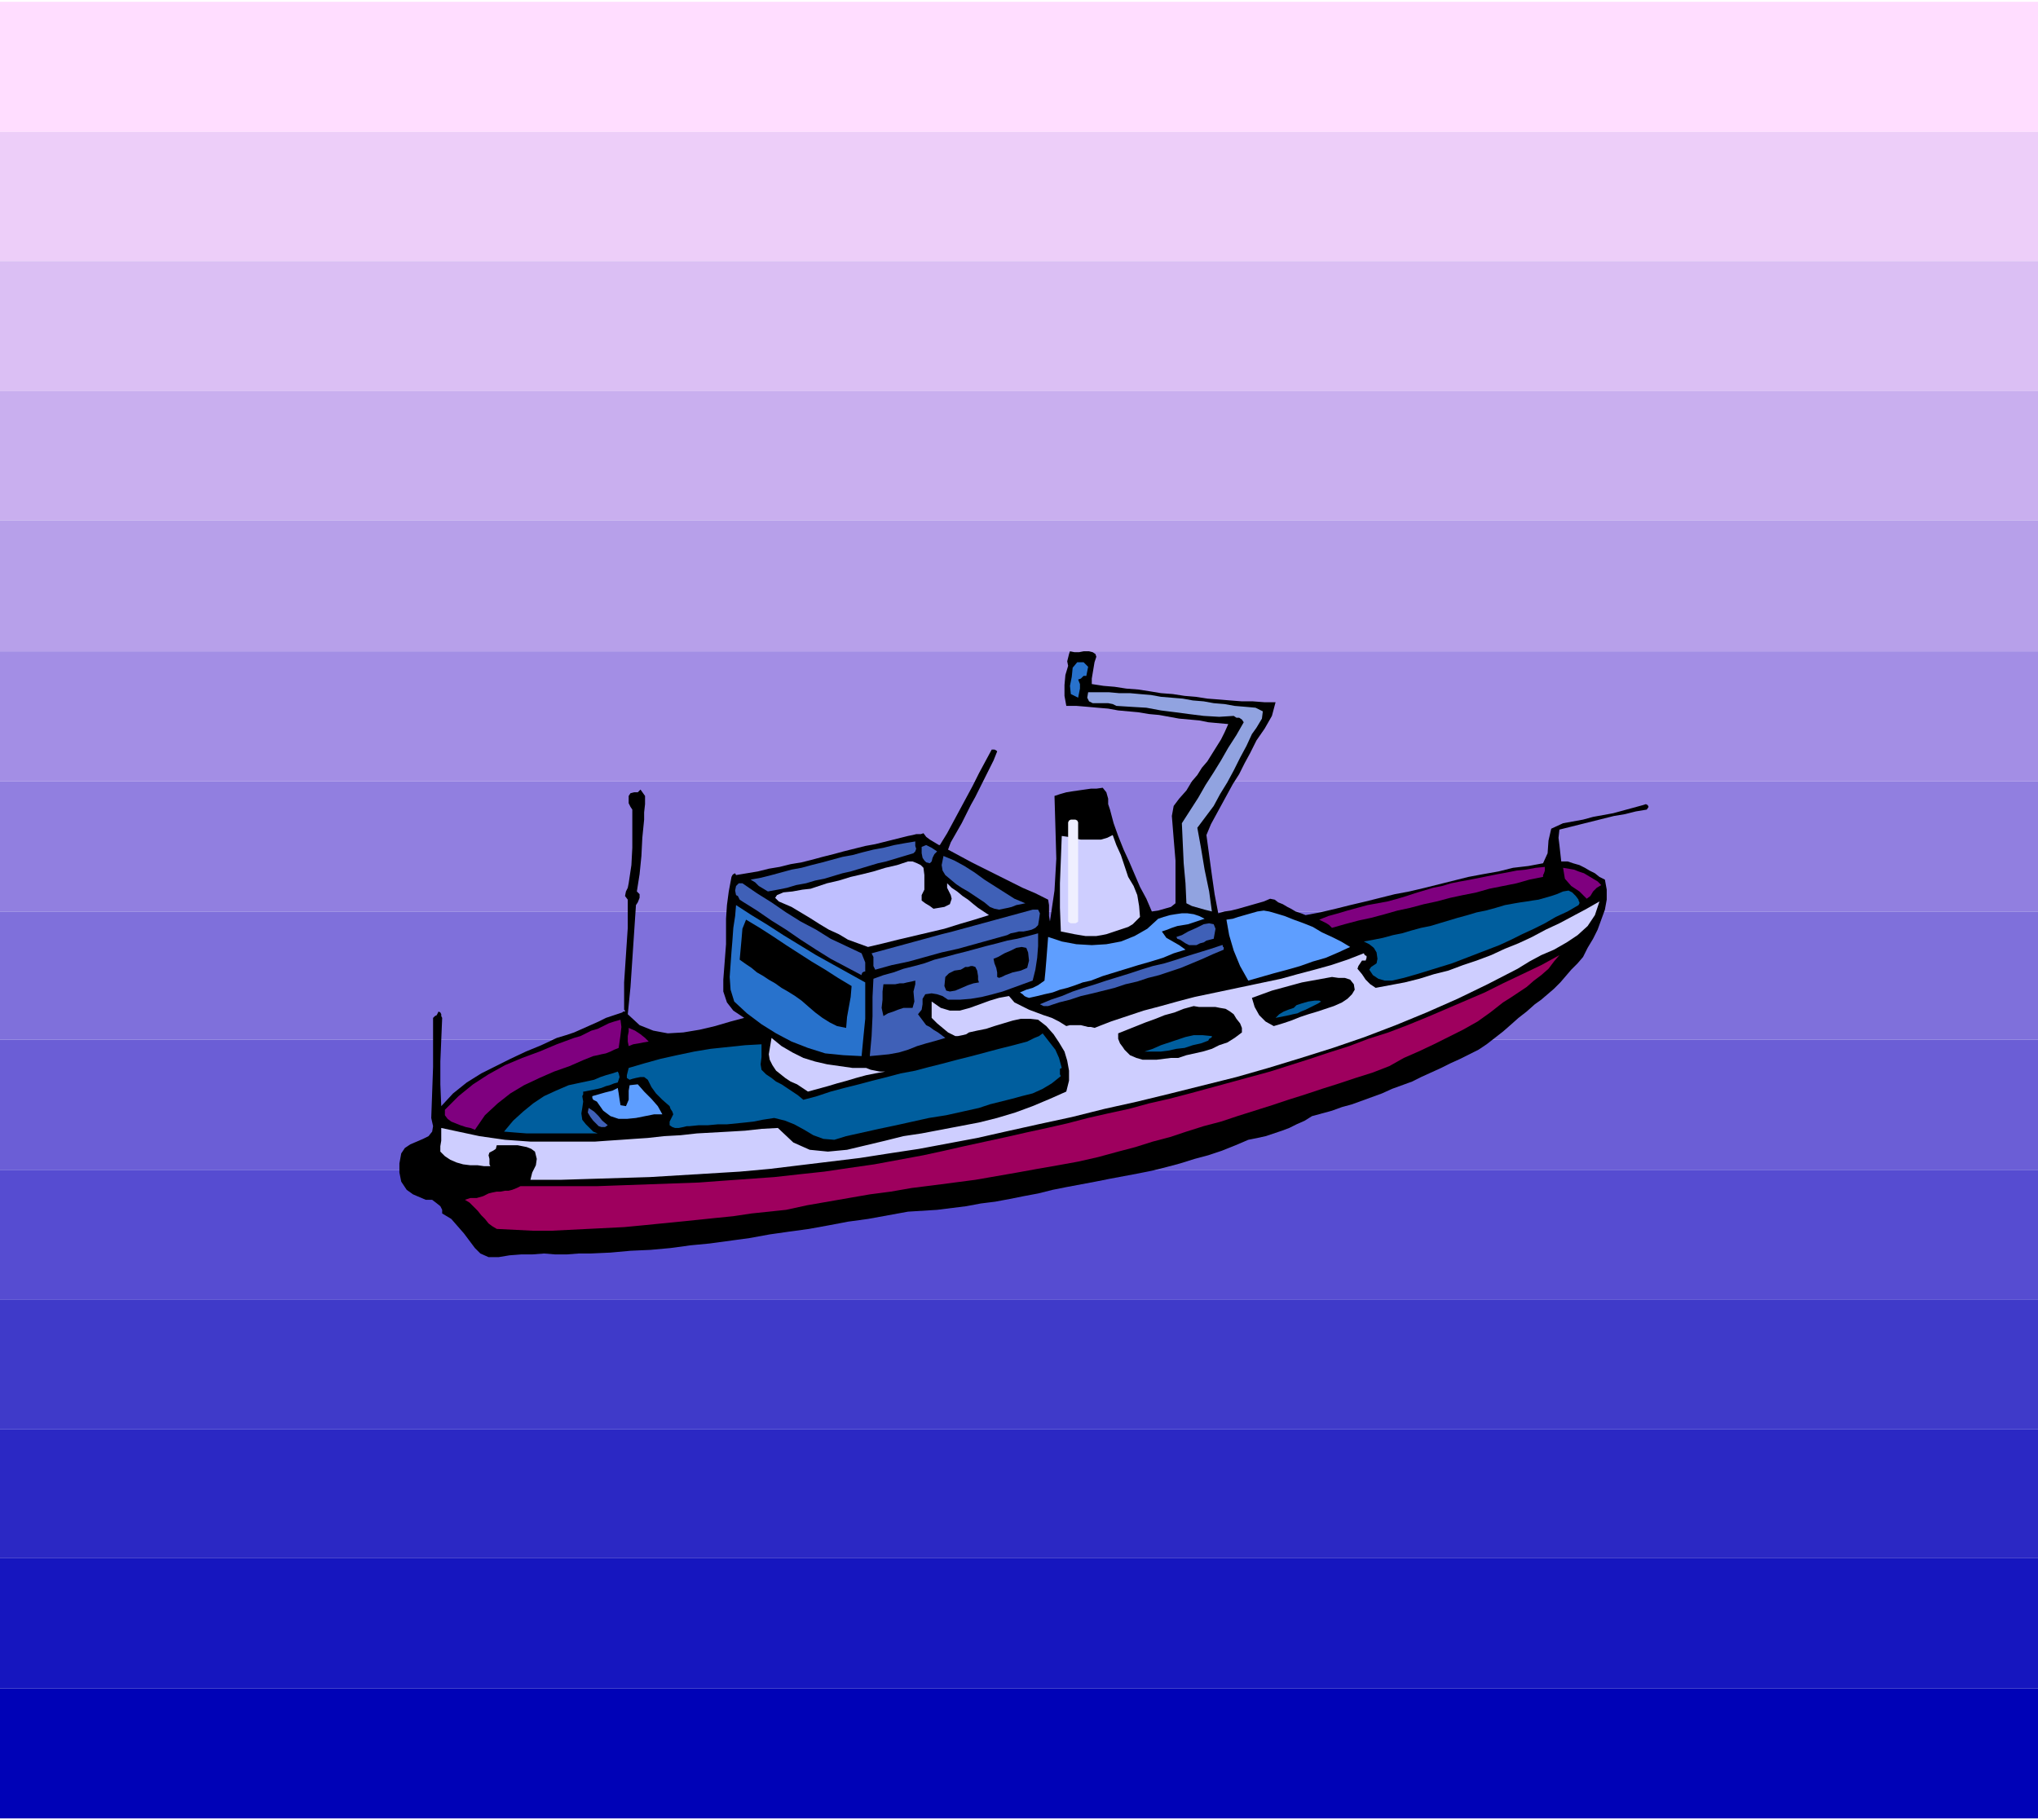 <svg xmlns="http://www.w3.org/2000/svg" fill-rule="evenodd" height="2.001in" preserveAspectRatio="none" stroke-linecap="round" viewBox="0 0 2240 2001" width="2.24in"><style>.pen1{stroke:none}.brush16{fill:#000}.brush17{fill:#2872cc}.brush19{fill:#ceceff}.brush20{fill:#3f60b7}.brush22{fill:#7f007f}.brush23{fill:#005e9e}.brush24{fill:#5e9eff}</style><path class="pen1" d="M0 2h2240H0zm0 0h2240v143H0V2z" style="fill:#fdf"/><path class="pen1" style="fill:#edcef9" d="M0 145h2240v142H0V145z"/><path class="pen1" style="fill:#dbbff4" d="M0 287h2240v143H0V287z"/><path class="pen1" style="fill:#c9afef" d="M0 430h2240v142H0V430z"/><path class="pen1" style="fill:#b7a0ea" d="M0 572h2240v144H0V572z"/><path class="pen1" style="fill:#a38ee5" d="M0 716h2240v143H0V716z"/><path class="pen1" style="fill:#917fe0" d="M0 859h2240v143H0V859z"/><path class="pen1" style="fill:#7f70db" d="M0 1002h2240v141H0v-141z"/><path class="pen1" style="fill:#6b5ed6" d="M0 1143h2240v143H0v-143z"/><path class="pen1" style="fill:#564cd1" d="M0 1286h2240v143H0v-143z"/><path class="pen1" style="fill:#3f3ac9" d="M0 1429h2240v142H0v-142z"/><path class="pen1" style="fill:#2b28c4" d="M0 1571h2240v142H0v-142z"/><path class="pen1" style="fill:#1616bf" d="M0 1713h2240v143H0v-143z"/><path class="pen1" d="M0 1856h2240v143H0v-143zm0 143h2240H0z" style="fill:#0002b7"/><path class="pen1 brush16" d="m1203 728-1 6-1 6-1 6v6l13 2 12 1 13 2 13 1 13 2 12 2 13 1 13 2 12 1 13 2 13 1 12 1 13 1h12l13 1h12l-4 15-8 14-9 13-7 14-6 11-6 12-7 11-6 11-6 11-6 11-6 11-5 12 3 22 3 22 3 21 4 21 7-2 7-1 8-2 7-2 7-2 7-2 7-2 7-3 5 1 4 3 5 2 5 3 4 2 5 3 6 2 5 2 16-3 17-4 16-4 17-4 16-4 16-4 16-3 17-4 16-4 16-4 16-4 16-3 17-3 16-4 17-2 16-3 5-11 1-14 3-13 13-6 11-2 11-2 11-3 11-2 11-2 11-3 11-3 11-3 3-1 2 1 1 2-2 3-12 2-12 3-12 2-12 3-12 3-12 3-12 3-12 3-1 9 1 8 1 9 1 9h7l6 2 7 2 6 3 5 3 6 3 5 4 6 3 2 11v11l-2 11-4 11-4 11-5 10-6 10-5 10-6 7-7 7-6 7-6 7-7 7-7 6-7 6-7 5-9 8-9 7-9 8-8 7-9 7-9 7-9 6-10 5-10 5-11 5-10 5-11 5-11 5-10 5-11 4-11 4-11 5-11 4-11 4-11 4-11 3-11 4-11 3-11 3-8 5-9 4-8 4-8 3-9 3-9 3-9 2-10 2-14 6-15 6-15 5-15 4-16 5-15 4-16 4-15 3-16 3-16 3-15 3-16 3-16 3-15 3-16 4-16 3-15 3-16 3-16 2-16 3-16 2-16 2-16 1-16 1-22 4-22 4-22 3-21 4-22 4-22 3-21 3-22 4-22 3-22 3-21 2-22 3-22 2-22 1-22 2-22 1h-13l-13 1h-13l-12-1-13 1h-12l-13 1-12 2h-11l-9-4-6-6-6-8-6-8-7-8-7-8-10-6v-4l-2-4-5-4-4-3h-7l-7-3-7-3-7-5-6-9-2-10v-10l2-11 4-6 6-4 7-3 7-3 6-3 4-5 1-6-2-9 1-28 1-28v-54l2-2 2-1 1-2 1-2 2 1 1 2v2l1 2-1 24-1 24v25l1 24 13-14 15-12 16-10 16-8 16-8 17-8 17-7 17-8 10-3 9-3 9-4 9-4 9-4 8-4 9-3 9-3 1-1h2v-1l-1-1v-30l2-30 2-30v-31l-3-4 1-5 2-4 1-5 3-20 1-19v-42l-2-3-2-4v-8l2-3 4-1h4l3-3 5 7v9l-1 9v8l-2 20-1 20-2 20-3 19 3 3v4l-2 5-2 3-2 30-2 30-2 30-3 30 13 12 15 6 16 3 17-1 18-3 17-4 17-5 15-4-12-8-7-9-4-12v-13l1-13 1-13 1-13v-28l1-15 2-15 3-16 1-2 1-1 2-1 1 2 12-2 12-2 12-3 12-2 12-3 12-2 12-3 11-3 12-3 11-3 12-3 12-3 11-2 12-3 12-3 12-3 5-1 4-1h5l3-1 3 4 4 3 5 3 5 3h1l8-13 7-13 7-13 7-13 7-13 7-14 7-13 7-13h3l2 1 1 1-4 10-5 10-5 10-5 10-5 10-5 9-5 10-5 10-4 7-4 7-4 7-3 8 13 7 13 7 14 7 14 7 14 7 14 7 14 6 14 7 1 6v12l1 6 5-34 2-35-1-35-1-34 6-2 7-2 6-1 7-1 7-1 7-1h6l7-1 4 5 2 7v6l2 6 4 15 5 14 6 15 6 13 6 14 6 14 7 13 6 14 7-1 7-2 7-2 5-4v-47l-2-24-2-25 2-11 6-8 8-9 6-10 6-7 5-8 6-7 5-8 5-8 5-8 4-8 4-9-11-1-11-1-10-2-11-1-11-1-11-2-11-2-11-1-12-2-11-1-11-1-11-2-12-1-11-1-12-1h-11l-2-11v-12l1-11 3-10-1-5 1-4 1-4 1-3 5 1h5l5-1h6l4 1 3 2 1 3-2 6z"/><path class="pen1 brush17" d="M1194 743h-3l-1 1-2 2-3 1 2 5v5l-1 5-1 5-8-4-1-9 2-10 1-10 5-6h7l5 5-2 10z"/><path class="pen1" style="fill:#91a3e0" d="m1380 778 8 4-1 8-6 10-5 7-6 13-7 13-7 14-7 13-8 13-7 13-9 12-9 12 4 22 4 24 5 24 3 22-8-2-7-2-7-2-6-3-1-22-2-22-1-22-1-22 9-14 9-14 8-14 9-14 8-13 8-14 9-14 8-14-2-3-3-2h-3l-3-2-16 1-17-1-16-2-15-2-16-2-16-3-17-1-16-1-4-2-5-1h-17l-4-2-2-4 1-6h23l11 1h12l11 1 12 1 11 2 12 1 12 1 11 2 12 1 11 2 12 1 11 2 12 1 11 1z"/><path class="pen1 brush19" d="m1223 918 4 11 5 11 4 12 4 12 6 10 4 10 2 12 1 12-4 4-4 4-5 3-6 2-6 2-6 2-6 2-5 1-6 1h-12l-6-1-6-1-5-1-5-1-5-1-1-26v-27l1-26 1-26 7 1 7 2 7 1h22l7-2 6-3z"/><path class="pen1 brush20" d="M1006 927v3l1 3-1 3-2 2-10 3-10 3-10 3-9 2-10 3-10 3-10 3-9 2-10 3-10 3-10 2-10 3-11 2-10 3-10 2-11 2-5-3-5-3-4-4-5-3 11-2 12-3 11-3 11-3 11-2 11-3 12-3 11-3 11-3 11-2 11-3 12-3 11-2 12-3 11-2 12-2v2zm24 9-3 3-2 4-1 4-2 2-4-1-2-2-2-3-1-5v-7l5-2 6 3 6 4zm97 57-5 1-5 1-5 2-4 1-5 1-5 1-5-1-5-2-6-5-6-4-6-4-6-4-7-4-6-4-6-5-6-5-3-5-1-6 1-5 1-5 12 5 11 6 11 7 11 8 11 7 11 7 11 7 12 5z"/><path class="pen1" style="fill:#bfbfff" d="m1015 954 1 8v16l-3 6v6l4 3 5 3 4 3 6-1 6-1 6-3 2-6-1-4-2-4-2-4v-5l5 5 6 4 6 5 6 4 6 5 5 4 6 4 6 4-16 5-17 5-16 5-17 4-17 4-17 4-16 4-17 4-11-4-11-4-10-6-11-5-10-6-11-7-10-6-10-6-14-6-4-4 2-3 7-3 10-1 11-2 9-1 6-2 12-4 13-3 13-4 13-3 12-3 13-4 13-3 12-4h5l5 2 4 2 3 3z"/><path class="pen1 brush22" d="m1696 964-15 3-14 4-15 3-15 3-14 4-15 3-14 3-15 4-14 3-15 4-14 3-14 4-15 4-14 3-15 4-14 4-3-3-3-2-4-2-4-2 10-4 11-3 10-3 11-3 11-3 11-2 11-2 11-3 10-3 9-3 10-3 10-3 10-2 10-3 10-2 11-2 10-2 10-2 10-2 11-2 10-2 10-1 11-2 10-1v4l-1 3-1 2v2zm64 9-5 3-4 4-3 5-4 3-8-8-9-6-7-8-2-12 6 1 6 1 5 2 6 2 5 3 5 3 5 3 4 4z"/><path class="pen1 brush20" d="m816 971 16 11 16 10 16 11 16 10 17 9 16 10 17 8 17 8 2 5 2 5v10h-1l-2 1-1 2v1l-17-9-17-9-16-10-17-11-16-11-16-10-16-11-16-10-3-2-1-2-1-2-2-1-1-5 1-5 3-3h4z"/><path class="pen1 brush23" d="M1735 989v1l1 2v1l-1 2-12 7-13 6-12 7-12 6-13 6-12 6-13 6-13 5-13 5-13 5-13 5-13 4-13 4-13 4-14 4-13 3h-8l-7-2-6-4-4-6 2-3 3-2 3-2 1-5-1-7-3-5-5-4-6-3 11-2 10-2 11-3 10-2 10-3 11-3 10-2 10-3 10-3 10-3 11-3 10-3 10-2 11-3 10-3 11-2 6-1 7-1 6-1 7-1 7-2 7-2 6-2 7-3 6-1 4 2 4 4 3 4z"/><path class="pen1 brush19" d="m1758 991-5 15-8 12-11 10-12 8-14 8-14 6-13 7-13 8-33 17-33 16-34 15-34 14-34 13-35 12-35 11-36 11-35 10-36 9-36 9-37 9-36 8-36 9-37 8-36 8-31 7-32 6-32 6-33 5-32 5-33 4-33 4-33 4-33 3-33 2-33 2-33 2-33 1-33 1-32 1h-33l2-8 4-8 1-7-2-8-4-3-5-2-5-1-5-1h-23l-1 4-3 2-4 2-1 3 1 4v6l1 2h-7l-7-1h-8l-8-1-7-2-7-3-6-4-5-5v-6l1-6v-14l14 3 14 3 14 3 14 2 14 2 14 1 14 1h71l14-1 15-1 14-1 15-1 18-2 18-1 18-2 18-1 18-1 17-1 18-2 18-1 17 16 18 8 20 2 21-2 21-5 21-5 20-5 20-3 21-4 21-4 21-4 20-5 20-6 19-7 19-8 18-8 3-12v-11l-2-11-3-10-6-10-6-9-8-9-9-7-9-1h-10l-9 2-10 3-10 3-9 3-10 2-9 2-3 2-4 1-5 1h-3l-8-4-6-5-6-5-6-6v-18l10 7 10 3h11l11-3 11-4 11-4 10-3 11-2 6 7 8 4 8 4 8 3 8 3 9 3 8 4 8 5 4-1h12l4 1 4 1h3l4 1 18-7 18-6 18-6 19-5 18-5 19-5 19-4 19-4 19-4 19-4 19-4 18-5 19-5 18-5 18-6 18-7 1 2 2 1v2l-1 3h-4l-2 3-2 3-1 3 5 6 4 6 5 5 6 4 16-3 16-3 16-4 16-5 16-4 16-6 15-5 16-6 15-7 15-6 15-7 15-8 15-7 15-8 15-8 14-8z"/><path class="pen1 brush17" d="M951 1080v40l-2 20-2 21-20-1-20-2-19-6-18-7-17-9-16-10-16-12-14-13-4-13-1-14 1-14 1-14 1-12 1-14 2-13 1-12 17 11 18 11 17 11 18 11 18 11 18 10 18 10 18 10z"/><path class="pen1 brush20" d="m1141 1017-3 3-4 2-4 1-5 1h-5l-4 1-5 1-4 2-18 5-18 5-18 5-18 4-18 5-18 5-19 4-18 5-2-4v-10l-2-4 11-3 11-3 11-3 11-3 11-3 11-3 11-3 12-3 11-3 11-3 11-3 11-3 11-3 11-3 11-3 11-3h6l2 4-1 7-1 6z"/><path class="pen1 brush24" d="m1484 1041-13 6-14 6-14 4-14 5-14 4-15 4-14 4-14 4-9-16-7-17-5-17-3-17 7-1 6-2 7-2 7-2 7-2 7-1 6 1 7 2 10 3 10 4 11 4 10 4 10 6 11 5 10 5 10 6zm-160-31-6 2-6 2-6 2-6 1-6 1-6 2-5 2-6 2 5 7 7 4 7 4 7 5-13 4-12 5-13 4-14 4-13 4-13 4-13 4-13 5-9 2-8 3-9 3-8 2-8 3-9 2-8 2-9 2-3-1-2-1-2-2-3-2 7-3 7-2 6-3 7-5 1-10 1-12 1-13 1-13 15 5 16 3 17 1 16-1 16-3 15-6 14-8 12-11 6-2 7-2 6-1 7-1h6l7 1 6 2 6 3z"/><path class="pen1 brush16" d="m936 1084-1 12-2 11-2 11-1 12-10-2-8-4-8-5-8-6-7-6-8-7-7-5-8-5-7-4-7-5-7-4-6-4-7-4-6-5-6-4-7-5 1-11 1-11 1-12 4-10 15 9 14 9 15 10 14 9 14 9 15 9 14 9 15 9z"/><path class="pen1 brush20" d="m1334 1032-4 1-4 1-3 2-4 1-4 2h-8l-4-2-3-2-3-2-3-1-1-2 6-2 7-4 9-4 8-4 6-1 5 1 2 5-2 11zm-193-6v14l-1 13-2 13-3 12-11 4-11 4-11 4-11 3-12 3-12 2-12 1h-13l-6-4-6-2-6-1-7 1-3 5v6l-1 6-4 5 3 4 3 4 3 4 4 2 4 3 5 3 4 3 4 3-10 3-11 3-10 3-10 4-10 3-11 2-10 1-11 1 2-22 1-22v-21l1-20 11-4 11-3 11-4 12-3 11-3 11-4 12-3 11-3 12-3 11-3 11-3 12-3 11-3 11-2 12-3 11-3zm204 15v3l-12 5-11 5-12 5-12 5-12 4-12 4-12 3-12 4-13 3-12 4-12 3-12 3-13 3-12 4-12 3-12 4h-5l-2-1-2-1 12-5 12-4 12-5 12-4 13-4 12-4 13-4 13-4 12-4 13-4 13-3 13-4 12-4 13-4 13-4 12-4h1v2h1z"/><path class="pen1 brush16" d="m1131 1056-2 8-7 3-9 2-8 3-2 1-2 1-3 1-2-1v-5l-1-5-2-5-1-5 5-2 7-4 7-3 6-3 6-1 5 1 2 5 1 9z"/><path class="pen1" style="fill:#9e005e" d="m1652 1102-14 11-14 10-16 9-16 8-16 8-17 8-16 7-16 9-18 7-19 6-18 6-19 6-18 6-19 6-18 6-19 6-19 6-18 6-19 5-19 6-18 6-19 5-19 6-19 5-22 6-22 5-22 4-23 4-22 4-23 4-23 4-23 3-23 3-24 3-23 4-23 3-23 4-23 4-23 4-23 5-19 2-19 2-20 3-20 2-19 2-20 2-20 2-20 2-21 2-20 1-20 1-20 1-20 1h-20l-20-1-20-1-5-3-4-3-4-5-4-4-4-5-4-4-5-5-5-3 6-2h7l7-2 6-3 4-1 5-1h4l5-1h4l4-1 5-2 4-2h84l28-1 28-1 28-1 28-1 27-2 28-2 28-2 27-3 28-3 27-4 28-4 27-5 27-5 23-5 22-5 23-5 23-5 22-5 23-5 22-5 23-6 22-5 23-5 22-6 22-5 23-6 22-6 22-6 22-6 22-6 22-7 22-7 21-7 22-7 21-8 22-7 21-8 22-9 21-9 21-9 21-9 20-10 21-10 21-10 20-11-6 7-6 8-8 7-8 6-8 7-9 6-9 6-8 5z"/><path class="pen1 brush16" d="m1076 1080-6 1-6 2-7 3-7 3-6 1-4-1-2-5 1-10 4-4 6-3 7-1 5-3h3l3-1h2l3 1 2 4 1 6v4l1 3zm412 2 1 6-3 5-5 5-6 4-9 4-9 3-9 3-10 3-9 3-10 4-9 3-10 3-9-5-7-7-5-9-3-10 11-4 11-4 11-3 11-3 11-3 11-2 11-2 11-2 7 1h7l6 2 4 5zm-482 0-2 8 1 11-2 7h-10l-6 2-5 2-6 2-5 3-2-9 1-9v-9l1-8h13l5-1h4l4-1 5-1 4-1v4z"/><path class="pen1 brush23" d="m1439 1108-4 2-5 2-4 2-5 1-4 1-5 1-5 1-5 1 4-4 5-3 5-2 6-2 3-3 6-2 7-2 7-1h5l2 1-3 2-10 5z"/><path class="pen1 brush16" d="m1356 1115 3 5 4 5 2 5v5l-8 6-8 5-9 3-8 4-10 3-9 2-9 2-9 3h-8l-8 1-8 1h-15l-7-2-7-3-6-6-2-3-3-4-2-5v-6l10-4 10-4 10-4 11-4 10-4 11-3 10-4 11-3 6 1h18l5 1 6 1 5 3 4 3z"/><path class="pen1 brush22" d="m680 1152-5 2-4 2-5 2-5 1-4 1-5 1-5 2-5 2-16 7-17 6-16 7-17 8-15 9-14 11-14 13-11 16-5-2-5-1-6-2-5-2-5-2-4-3-3-4v-6l15-15 16-13 17-11 18-10 19-8 19-7 19-8 19-7 7-2 6-3 6-3 7-2 6-3 6-3 6-2 7-2 1 8-1 9-1 7-1 7zm33-7-6 1-5 1-6 1-5 2-1-5v-6l1-5v-4l7 3 6 4 5 4 4 4z"/><path class="pen1 brush23" d="m1167 1174-2 1v6l1 2-10 8-10 6-11 5-12 3-11 3-12 3-12 3-12 4-18 4-18 4-19 3-18 4-18 4-19 4-18 4-18 4-13 4-12-1-11-4-10-6-11-6-10-4-12-3-13 2-10 2-9 1-10 1-10 1h-10l-11 1h-10l-10 1h-3l-4 1-5 1h-4l-3-1-3-2v-4l3-6 1-2-1-3-2-3-1-3-8-7-7-7-5-7-4-8-4-3h-4l-5 1-4 1-3 1-3-2v-3l2-8 17-5 18-5 18-4 19-4 18-3 19-2 19-2 18-1v14l-1 8 1 6 5 5 6 4 5 4 6 3 6 4 6 4 6 4 6 5 15-4 15-5 15-4 16-4 15-4 16-4 15-4 16-3 15-4 16-4 15-4 16-4 15-4 15-4 16-4 15-4 4-2 4-2 5-2 4-3 7 9 7 9 4 9 3 11zm161-30-8 3-9 2-9 3-9 1-9 2-8 1h-18l9-3 9-4 9-3 9-3 9-3 9-2h10l10 1v1l-1 1-2 1-1 2z"/><path class="pen1 brush19" d="m952 1174 5 2 5 1 5 1h6l-11 2-10 2-11 3-10 3-11 3-10 3-11 3-11 3-6-4-6-4-7-3-6-4-5-4-5-4-4-6-3-6-1-6 1-6 1-6 1-6 11 9 12 7 12 6 13 4 13 3 14 2 14 2h15z"/><path class="pen1 brush23" d="m679 1190-4 1-5 2-4 1-5 2-4 1-5 1-5 1-5 1h-1v3l-1 2 1 6-1 7-1 6 1 7 4 5 4 4 4 4 5 2h-78l-13-1-12-1 10-12 11-10 11-9 12-8 13-6 14-6 14-3 14-3 7-3 6-2 7-2 6-2 1 2 1 4-1 3-1 3z"/><path class="pen1 brush24" d="M728 1225h-9l-10 2-10 2-10 1h-9l-9-3-8-6-7-10-2-1-2-1-1-2v-2l7-2 7-2 8-2 6-3 1 6 1 7 1 6 6 1 3-7v-10l1-6 9-1 7 8 8 8 7 8 5 9z"/><path class="pen1 brush20" d="m668 1237-3 2h-4l-3-1-2-2-4-4-3-4-3-5 1-5 6 4 5 5 4 5 6 5z"/><path class="pen1" style="fill:#efefff" d="M1179 901h3l2 1 1 2v109l-1 1-2 1h-5l-2-1-1-1V904l1-2 2-1h2z"/></svg>
